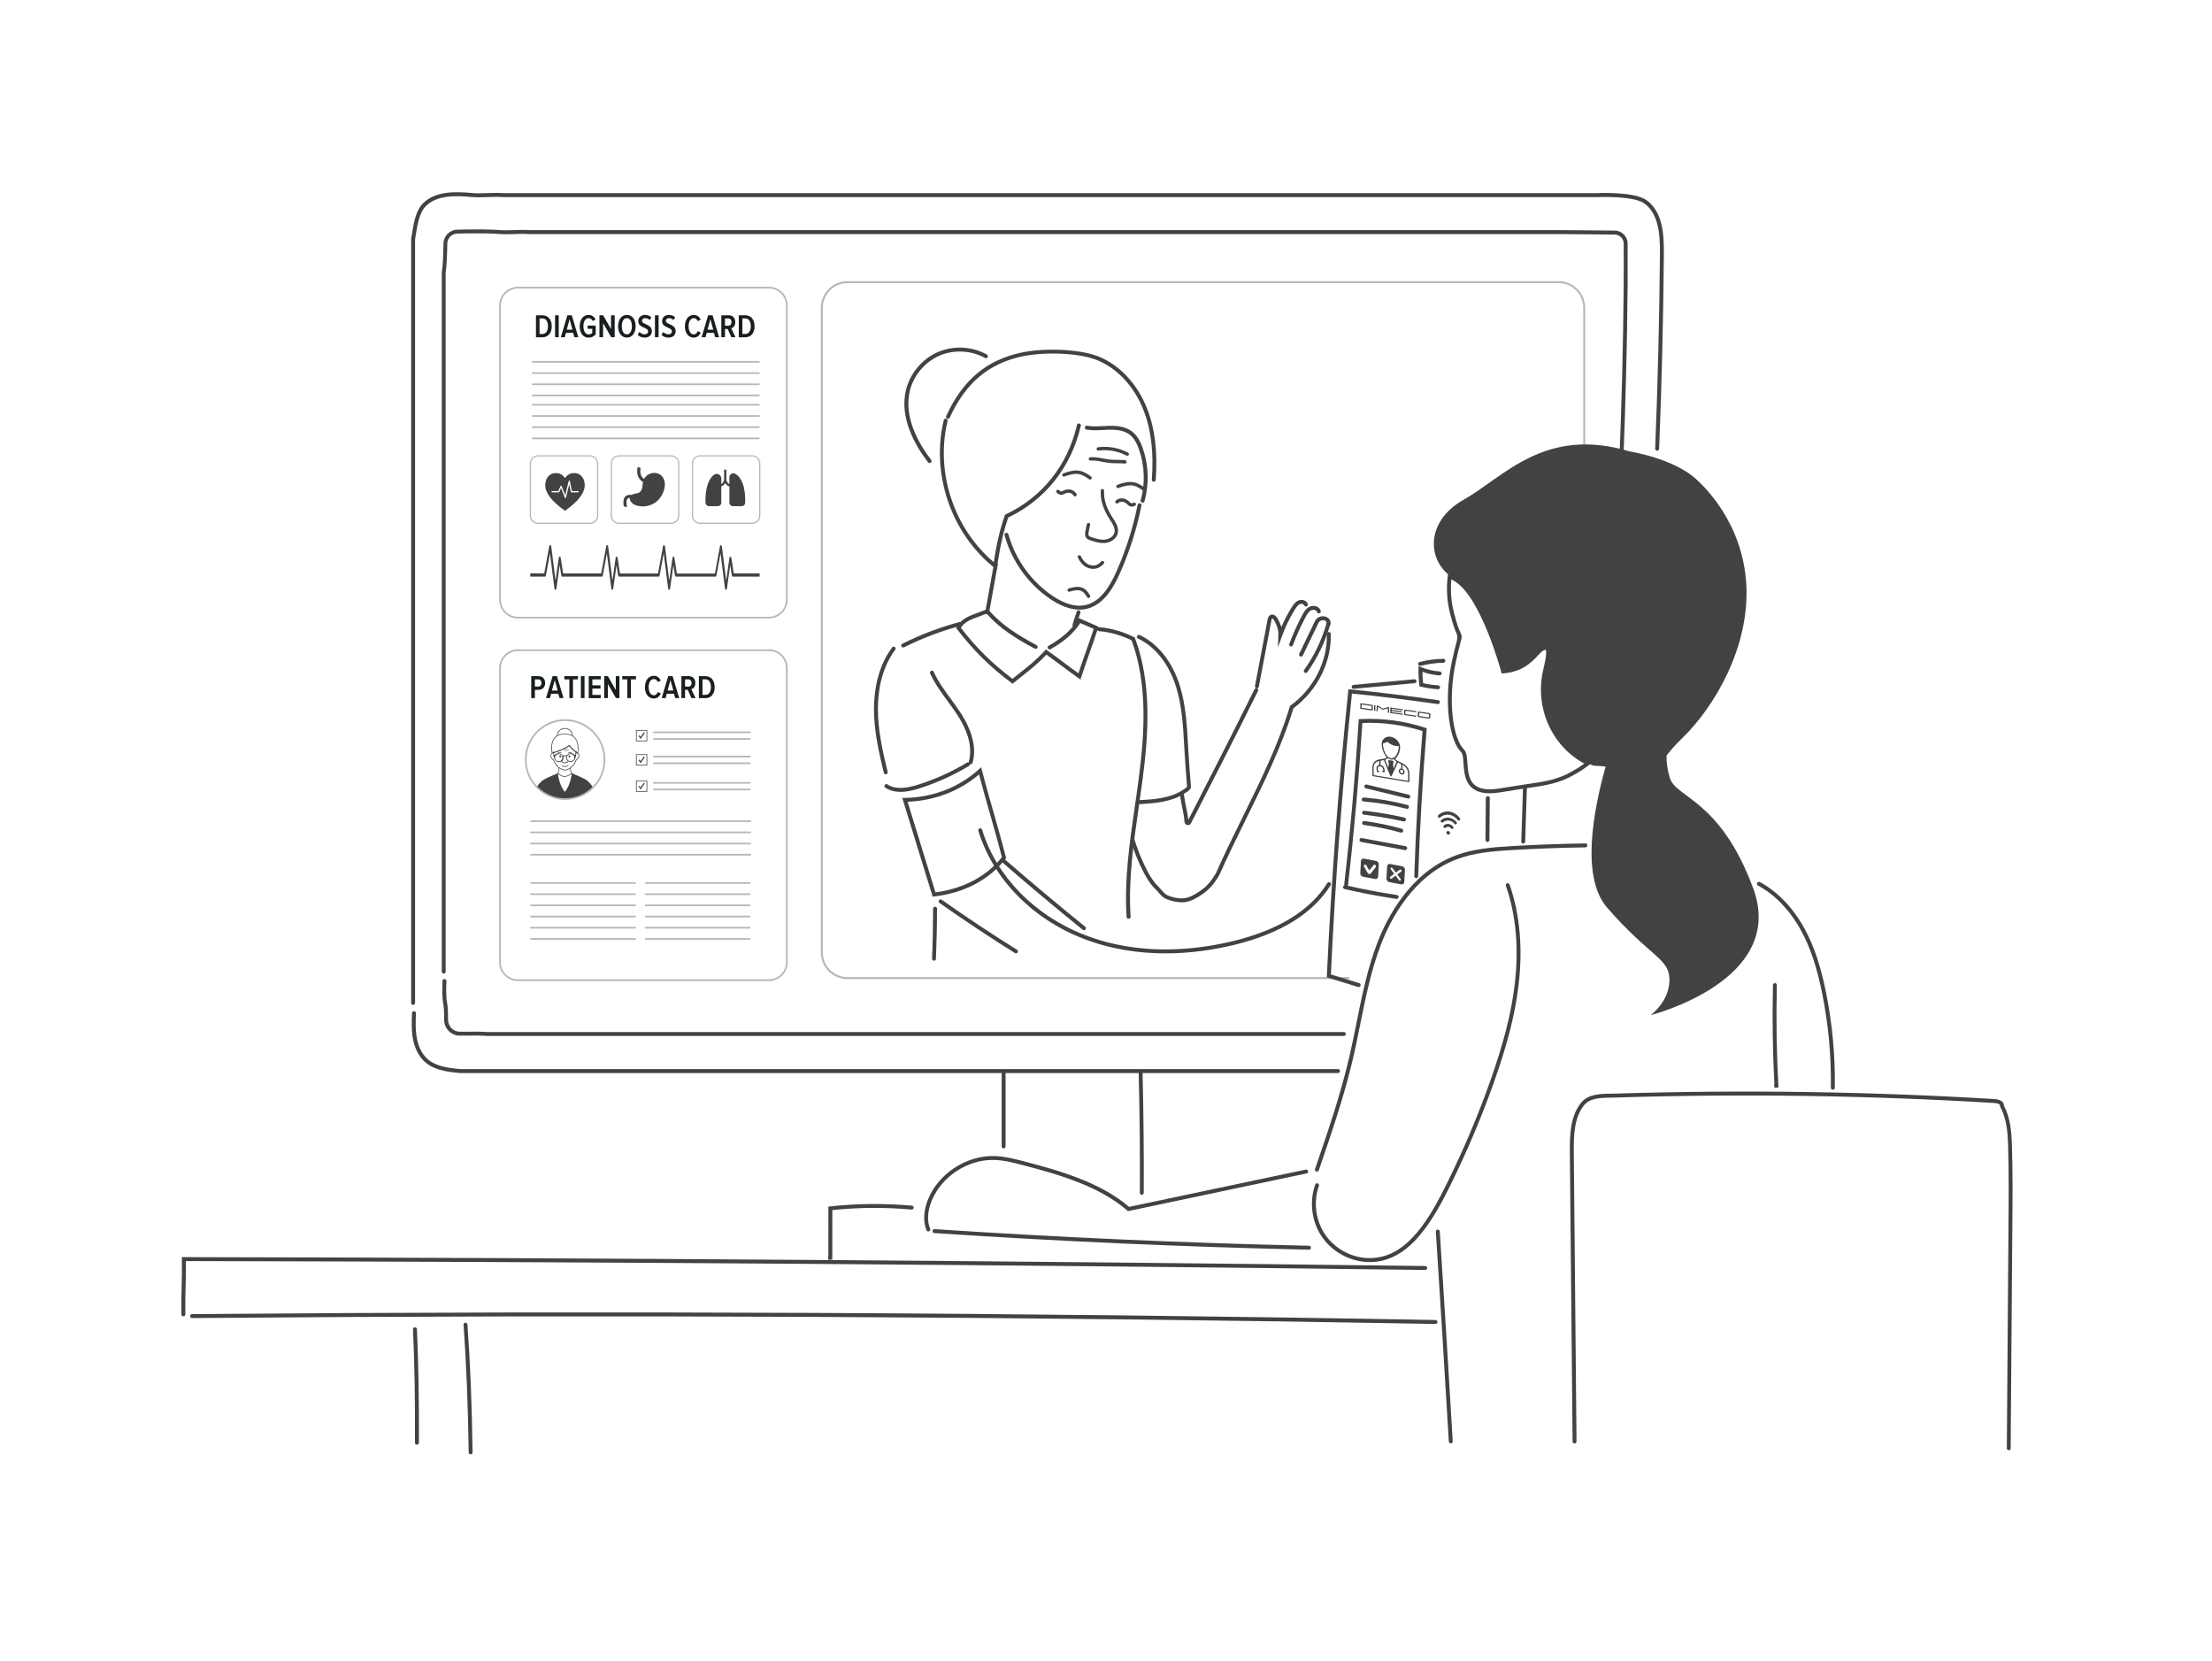 <svg width="610" height="458" fill="none" xmlns="http://www.w3.org/2000/svg"><g filter="url(#a)"><rect x="13" y="13" width="580" height="428" rx="10" fill="#fff"/></g><g clip-path="url(#b)"><path d="M283.325 290.435h.051c-.23.102-.268.114-.051 0Z" fill="#2F3454"/><path d="M209.272 103.097h-62.351c-.128 0-.242-.102-.242-.23 0-.127.101-.229.242-.229h62.351c.127 0 .242.102.242.229 0 .128-.102.23-.242.23ZM209.272 106.184h-62.351c-.128 0-.242-.102-.242-.23 0-.127.101-.229.242-.229h62.351c.127 0 .242.102.242.229 0 .128-.102.23-.242.23ZM209.272 109.259h-62.351c-.128 0-.242-.102-.242-.23s.101-.23.242-.23h62.351c.127 0 .242.102.242.23s-.102.23-.242.23ZM209.272 100.01h-62.351c-.128 0-.242-.102-.242-.23s.101-.23.242-.23h62.351c.127 0 .242.102.242.23s-.102.23-.242.23ZM209.272 114.923h-62.351c-.128 0-.242-.102-.242-.23s.101-.23.242-.23h62.351c.127 0 .242.102.242.23s-.102.23-.242.23ZM209.272 118.01h-62.351c-.128 0-.242-.103-.242-.23 0-.128.101-.23.242-.23h62.351c.127 0 .242.102.242.23 0 .127-.102.23-.242.23ZM209.272 121.097h-62.351c-.128 0-.242-.102-.242-.23 0-.127.101-.229.242-.229h62.351c.127 0 .242.102.242.229 0 .128-.102.23-.242.23ZM209.272 111.835h-62.351c-.128 0-.242-.102-.242-.229 0-.128.101-.23.242-.23h62.351c.127 0 .242.102.242.23 0 .127-.102.229-.242.229Z" fill="#B7B7B7"/><path d="M178.485 204.388h-3.094v-3.1h3.094v3.1Zm-2.903-.191h2.712v-2.718h-2.712v2.718Z" fill="#424241"/><path d="m176.677 203.763-.548-.74c-.051-.076-.038-.179.038-.23.077-.051.179-.038.229.039l.268.357.815-1.212c.051-.077.153-.102.229-.051.076.051.102.153.051.23l-1.07 1.594-.012.013ZM178.485 211.073h-3.094v-3.1h3.094v3.1Zm-2.903-.192h2.712v-2.717h-2.712v2.717Z" fill="#424241"/><path d="m176.677 210.448-.548-.74c-.051-.077-.038-.179.038-.23.077-.051.179-.038.229.038l.268.357.815-1.211c.051-.077.153-.102.229-.051.076.051.102.153.051.229l-1.07 1.595-.012.013Z" fill="#424241"/><path d="M206.815 203.98h-26.522c-.128 0-.23-.102-.23-.23 0-.127.102-.229.23-.229h26.522c.127 0 .229.102.229.229 0 .128-.102.23-.229.23ZM206.815 202.143h-26.522c-.128 0-.23-.102-.23-.23 0-.127.102-.229.23-.229h26.522c.127 0 .229.102.229.229 0 .128-.102.23-.229.23ZM206.929 229.737h-60.531c-.127 0-.229-.102-.229-.23s.102-.23.229-.23h60.531c.127 0 .229.102.229.23s-.102.23-.229.23ZM206.929 232.824h-60.531c-.127 0-.229-.103-.229-.23 0-.128.102-.23.229-.23h60.531c.127 0 .229.102.229.23 0 .127-.102.23-.229.23ZM206.929 235.898h-60.531c-.127 0-.229-.102-.229-.229 0-.128.102-.23.229-.23h60.531c.127 0 .229.102.229.23 0 .127-.102.229-.229.229ZM206.929 226.649h-60.531c-.127 0-.229-.102-.229-.229 0-.128.102-.23.229-.23h60.531c.127 0 .229.102.229.23 0 .127-.102.229-.229.229ZM175.149 246.78h-28.751c-.127 0-.229-.102-.229-.23 0-.127.102-.229.229-.229h28.751c.127 0 .229.102.229.229 0 .128-.102.23-.229.23ZM175.149 249.854h-28.751c-.127 0-.229-.102-.229-.229 0-.128.102-.23.229-.23h28.751c.127 0 .229.102.229.23 0 .127-.102.229-.229.229ZM175.149 252.942h-28.751c-.127 0-.229-.102-.229-.23s.102-.23.229-.23h28.751c.127 0 .229.102.229.23s-.102.23-.229.23ZM175.149 243.693h-28.751c-.127 0-.229-.102-.229-.23s.102-.23.229-.23h28.751c.127 0 .229.102.229.23s-.102.23-.229.23ZM206.764 246.78h-28.751c-.127 0-.229-.102-.229-.23 0-.127.102-.229.229-.229h28.751c.127 0 .229.102.229.229 0 .128-.102.23-.229.23ZM206.764 249.854h-28.751c-.127 0-.229-.102-.229-.229 0-.128.102-.23.229-.23h28.751c.127 0 .229.102.229.23 0 .127-.102.229-.229.229ZM206.764 252.942h-28.751c-.127 0-.229-.102-.229-.23s.102-.23.229-.23h28.751c.127 0 .229.102.229.23s-.102.23-.229.23ZM175.149 256.029h-28.751c-.127 0-.229-.102-.229-.23s.102-.23.229-.23h28.751c.127 0 .229.102.229.23s-.102.23-.229.23ZM175.149 259.116h-28.751c-.127 0-.229-.102-.229-.23 0-.127.102-.229.229-.229h28.751c.127 0 .229.102.229.229 0 .128-.102.23-.229.23ZM206.764 256.029h-28.751c-.127 0-.229-.102-.229-.23s.102-.23.229-.23h28.751c.127 0 .229.102.229.23s-.102.23-.229.23ZM206.764 259.116h-28.751c-.127 0-.229-.102-.229-.23 0-.127.102-.229.229-.229h28.751c.127 0 .229.102.229.229 0 .128-.102.23-.229.23ZM206.764 243.693h-28.751c-.127 0-.229-.102-.229-.23s.102-.23.229-.23h28.751c.127 0 .229.102.229.23s-.102.23-.229.23ZM206.815 210.678h-26.522c-.128 0-.23-.103-.23-.23 0-.128.102-.23.23-.23h26.522c.127 0 .229.102.229.23 0 .127-.102.23-.229.23ZM206.815 208.84h-26.522c-.128 0-.23-.102-.23-.23 0-.127.102-.229.23-.229h26.522c.127 0 .229.102.229.229 0 .128-.102.23-.229.23Z" fill="#B7B7B7"/><path d="M178.485 218.319h-3.094v-3.1h3.094v3.1Zm-2.903-.192h2.712v-2.717h-2.712v2.717Z" fill="#424241"/><path d="m176.677 217.694-.548-.74c-.051-.077-.038-.179.038-.23.077-.051.179-.038.229.038l.268.358.815-1.212c.051-.077.153-.102.229-.051.076.051.102.153.051.229l-1.07 1.595-.012.013Z" fill="#424241"/><path d="M206.815 217.91h-26.522c-.128 0-.23-.102-.23-.229 0-.128.102-.23.23-.23h26.522c.127 0 .229.102.229.23 0 .127-.102.229-.229.229ZM206.815 216.086h-26.522c-.128 0-.23-.102-.23-.229 0-.128.102-.23.23-.23h26.522c.127 0 .229.102.229.23 0 .127-.102.229-.229.229ZM207.426 144.455h-14.375c-1.248 0-2.254-1.02-2.254-2.258v-14.402c0-1.251 1.019-2.258 2.254-2.258h14.375c1.248 0 2.253 1.02 2.253 2.258v14.402c0 1.251-1.018 2.258-2.253 2.258Zm-14.375-18.599c-1.07 0-1.923.867-1.923 1.926v14.403c0 1.071.866 1.926 1.923 1.926h14.375c1.069 0 1.922-.868 1.922-1.926v-14.403c0-1.072-.865-1.926-1.922-1.926h-14.375Z" fill="#B7B7B7"/><path d="M202.791 130.665c-.726-.447-1.655.102-1.655.957v1.862c-.204-.102-.599-.383-.828-1.11v-2.87h-.624v2.87c-.216.689-.573.97-.776 1.085v-1.518c0-1.059-1.235-1.659-2.063-.996-2.241 1.812-2.356 5.894-2.279 7.718.025.511.445.906.955.906h2.432c.522 0 .955-.421.955-.957v-4.503c.191-.051.713-.255 1.095-.931.433.74 1.006.918 1.146.944v4.49c0 .523.433.957.955.957h2.431c.51 0 .93-.395.955-.906.077-1.926-.051-6.365-2.673-7.998h-.026Z" fill="#424241"/><path d="M185.067 144.455h-14.375c-1.248 0-2.253-1.02-2.253-2.258v-14.402c0-1.251 1.018-2.258 2.253-2.258h14.375c1.248 0 2.254 1.02 2.254 2.258v14.402c0 1.251-1.019 2.258-2.254 2.258Zm-14.375-18.599c-1.069 0-1.922.867-1.922 1.926v14.403c0 1.071.865 1.926 1.922 1.926h14.375c1.07 0 1.923-.868 1.923-1.926v-14.403c0-1.072-.866-1.926-1.923-1.926h-14.375Z" fill="#B7B7B7"/><path d="M182.928 131.826c-.776-1.404-2.406-1.722-3.73-1.187-.662.268-1.235.74-1.592 1.391-.382-.243-.662-.587-.84-1.033-.319-.842-.153-1.748-.089-1.901l-.764-.408c-.191.344-.357 1.479 0 2.513.254.74.738 1.326 1.4 1.684-.178.969-.063 2.092-.827 2.768-.612.536-1.643.344-2.292.816-.752-.115-1.337.026-1.732.421-.777.766-.535 2.195-.446 2.73 0 .051.013.09.026.115v-.115l.84.217c.026-.102 0-.178-.013-.357-.063-.37-.254-1.518.204-1.977.14-.141.344-.204.611-.204-.114.829.701 1.645 1.452 1.939 1.935.752 4.253.395 5.882-.893 1.694-1.34 3.056-4.44 1.91-6.494v-.025Z" fill="#424241"/><path d="M162.722 144.455h-14.375c-1.248 0-2.254-1.02-2.254-2.258v-14.402c0-1.251 1.018-2.258 2.254-2.258h14.375c1.247 0 2.253 1.02 2.253 2.258v14.402c0 1.251-1.018 2.258-2.253 2.258Zm-14.375-18.599c-1.07 0-1.923.867-1.923 1.926v14.403c0 1.071.866 1.926 1.923 1.926h14.375c1.069 0 1.922-.868 1.922-1.926v-14.403c0-1.072-.866-1.926-1.922-1.926h-14.375Z" fill="#B7B7B7"/><path d="M158.8 130.474c-.178-.013-.344-.026-.497-.026-1.235 0-1.82.536-2.495 1.34-.675-.804-1.261-1.34-2.496-1.34-.153 0-.318 0-.496.026-1.07.102-2.292 1.084-2.445 2.959v.625c.14 1.799 1.49 4.006 5.437 6.774 3.947-2.768 5.297-4.988 5.437-6.774v-.625c-.153-1.875-1.388-2.857-2.445-2.959Zm.598 5.294h-1.833c-.089 0-.153-.064-.166-.14l-.42-2.105-.904 3.686c-.013.077-.076.128-.153.128-.076 0-.14-.038-.165-.115l-1.031-2.666-.484 1.097s-.089.102-.166.102h-1.833c-.102 0-.179-.076-.179-.178s.077-.179.179-.179h1.719l.611-1.378c.025-.064.102-.102.165-.102.077 0 .128.051.153.115l.981 2.539.954-3.917c.026-.076.102-.127.179-.127.076 0 .152.063.165.14l.535 2.743h1.693c.102 0 .179.076.179.178s-.077.179-.179.179ZM202.358 158.156l-.675-4.312c-.025-.204-.14-.344-.267-.344s-.242.14-.267.344l-.892 6.264-1.184-9.427c-.025-.192-.14-.345-.255-.358-.127-.025-.241.115-.28.319l-1.387 7.502h-10.492l-.675-4.312c-.025-.204-.14-.345-.267-.345-.128 0-.242.141-.268.345l-.891 6.263-1.184-9.427c-.026-.191-.14-.345-.255-.357-.127-.026-.242.115-.28.319l-1.375 7.501h-10.492l-.662-4.312c-.025-.204-.14-.345-.267-.345-.115 0-.229.141-.268.345l-.878 6.264-1.184-9.428c-.038-.191-.128-.344-.255-.357-.127-.026-.242.115-.28.319l-1.388 7.501h-10.491l-.675-4.312c-.026-.204-.14-.344-.268-.344-.127 0-.229.14-.267.344l-.891 6.264-1.184-9.428c-.026-.191-.141-.344-.268-.357-.127-.025-.242.115-.28.319l-1.388 7.501h-3.845v.893h4.049c.127 0 .229-.127.267-.319l1.121-6.11 1.222 9.708c.026.204.14.357.267.357.128 0 .242-.14.281-.344l.904-6.468.445 2.845c.026.204.14.331.268.331h10.911c.128 0 .23-.127.268-.319l1.12-6.11 1.223 9.708c.025.204.14.357.267.357s.242-.14.267-.344l.917-6.468.433 2.845c.025.204.14.331.267.331h10.912c.128 0 .229-.127.268-.319l1.12-6.11 1.222 9.708c.026.204.14.357.268.357.127 0 .242-.14.267-.344l.917-6.468.433 2.845c.038.204.153.331.267.331h10.912c.127 0 .229-.127.267-.319l1.121-6.11 1.222 9.708c.026.204.14.357.268.357.127 0 .242-.14.267-.344l.917-6.468.445 2.845c.026.204.14.331.268.331h7.385v-.893h-7.169l.051.051Z" fill="#424241"/><path d="M212.06 270.495h-69.252c-2.84 0-5.157-2.321-5.157-5.166v-81.122c0-2.845 2.317-5.167 5.157-5.167h69.252c2.84 0 5.157 2.322 5.157 5.167v81.122c0 2.845-2.317 5.166-5.157 5.166Zm-69.252-90.983c-2.585 0-4.686 2.105-4.686 4.695v81.122c0 2.59 2.101 4.694 4.686 4.694h69.252c2.585 0 4.686-2.104 4.686-4.694v-81.122c0-2.59-2.101-4.695-4.686-4.695h-69.252ZM212.06 170.531h-69.252c-2.84 0-5.157-2.322-5.157-5.167V84.242c0-2.845 2.317-5.167 5.157-5.167h69.252c2.84 0 5.157 2.322 5.157 5.167v81.122c0 2.845-2.317 5.167-5.157 5.167Zm-69.252-90.983c-2.585 0-4.686 2.105-4.686 4.695v81.122c0 2.59 2.101 4.695 4.686 4.695h69.252c2.585 0 4.686-2.105 4.686-4.695V84.242c0-2.59-2.101-4.695-4.686-4.695h-69.252Z" fill="#B7B7B7"/><path d="M146.5 192.486v-6.047h2.05c1.184 0 1.783.867 1.783 1.875s-.599 1.888-1.783 1.888h-1.044v2.284H146.5Zm2.814-4.172c0-.599-.344-.995-.878-.995h-.93v1.99h.93c.534 0 .878-.395.878-.995ZM154.305 192.486l-.331-1.199h-1.986l-.331 1.199h-1.082l1.808-6.047h1.209l1.808 6.047h-1.095Zm-1.311-4.975-.79 2.895h1.579l-.789-2.895ZM157.017 192.486v-5.167h-1.387v-.88h3.768v.88h-1.387v5.167h-.994ZM160.188 192.486v-6.047h1.006v6.047h-1.006ZM162.352 192.486v-6.047h3.311v.88h-2.305v1.646h2.241v.893h-2.241v1.748h2.305v.893h-3.311v-.013ZM169.865 192.486l-2.241-3.904v3.904h-1.006v-6.047h1.018l2.178 3.802v-3.802h1.006v6.047h-.955ZM172.997 192.486v-5.167h-1.388v-.88h3.769v.88h-1.388v5.167h-.993ZM177.861 189.462c0-1.824.955-3.125 2.457-3.125 1.044 0 1.592.663 1.91 1.339l-.828.37c-.203-.484-.585-.816-1.082-.816-.891 0-1.439.944-1.439 2.245 0 1.301.548 2.233 1.439 2.233.522 0 .891-.383 1.082-.893l.828.37c-.306.701-.853 1.416-1.923 1.416-1.515 0-2.457-1.314-2.457-3.126l.013-.013ZM186.2 192.486l-.331-1.199h-1.986l-.331 1.199h-1.082l1.808-6.047h1.209l1.809 6.047H186.2Zm-1.311-4.975-.789 2.895h1.578l-.789-2.895ZM190.67 192.486l-1.019-2.284h-.738v2.284h-1.006v-6.047h2.088c1.044 0 1.757.753 1.757 1.862 0 1.11-.586 1.582-1.108 1.723l1.172 2.462h-1.146Zm.051-4.172c0-.599-.344-.995-.879-.995h-.929v1.99h.929c.535 0 .879-.395.879-.995ZM192.732 192.486v-6.047h1.808c1.617 0 2.547 1.276 2.547 3.036 0 1.761-.917 3.024-2.547 3.024h-1.808v-.013Zm3.311-3.024c0-1.275-.509-2.156-1.515-2.156h-.802v4.287h.802c.98 0 1.515-.893 1.515-2.131ZM147.799 92.98v-6.047h1.808c1.617 0 2.547 1.276 2.547 3.036 0 1.76-.917 3.023-2.547 3.023h-1.808v-.013Zm3.31-3.023c0-1.276-.509-2.156-1.515-2.156h-.802v4.286h.802c.981 0 1.515-.893 1.515-2.13ZM153.07 92.98v-6.047h1.006v6.047h-1.006ZM158.393 92.98l-.332-1.199h-1.986l-.331 1.199h-1.082l1.808-6.047h1.209l1.809 6.047h-1.095Zm-1.312-4.975-.789 2.896h1.578l-.789-2.896ZM159.87 89.957c0-1.875.98-3.126 2.457-3.126.98 0 1.579.587 1.923 1.288l-.815.383c-.217-.447-.586-.778-1.108-.778-.866 0-1.439.868-1.439 2.245 0 1.378.586 2.245 1.439 2.245.446 0 .802-.204 1.006-.434v-1.123h-1.273v-.88h2.215v2.398c-.484.574-1.12.931-1.961.931-1.49 0-2.457-1.276-2.457-3.138l.013-.013ZM168.553 92.98l-2.241-3.904v3.904h-1.006v-6.047h1.019l2.177 3.802v-3.802h1.006v6.047h-.955ZM170.45 89.957c0-1.773.892-3.126 2.42-3.126 1.527 0 2.419 1.352 2.419 3.126 0 1.773-.892 3.126-2.419 3.126-1.528 0-2.42-1.352-2.42-3.126Zm3.807 0c0-1.276-.496-2.245-1.4-2.245-.904 0-1.388.97-1.388 2.245s.484 2.232 1.388 2.232c.904 0 1.4-.982 1.4-2.232ZM175.836 92.317l.509-.778c.332.37.841.651 1.439.651.599 0 .942-.37.942-.804 0-1.237-2.712-.868-2.712-2.87 0-.944.739-1.684 1.872-1.684.7 0 1.299.23 1.744.651l-.483.765c-.357-.357-.802-.523-1.274-.523-.471 0-.827.293-.827.74 0 1.084 2.712.817 2.712 2.845 0 .995-.675 1.773-1.961 1.773-.866 0-1.502-.293-1.948-.765h-.013ZM180.611 92.98v-6.047h1.006v6.047h-1.006ZM182.406 92.317l.509-.778c.332.37.841.651 1.439.651.599 0 .942-.37.942-.804 0-1.237-2.712-.868-2.712-2.87 0-.944.739-1.684 1.872-1.684.7 0 1.299.23 1.745.651l-.484.765c-.357-.357-.802-.523-1.274-.523-.471 0-.827.293-.827.74 0 1.084 2.712.817 2.712 2.845 0 .995-.675 1.773-1.961 1.773-.866 0-1.502-.293-1.948-.765h-.013ZM188.874 89.957c0-1.824.955-3.126 2.458-3.126 1.044 0 1.591.663 1.91 1.339l-.828.37c-.204-.485-.586-.817-1.082-.817-.892 0-1.439.944-1.439 2.245 0 1.301.547 2.232 1.439 2.232.522 0 .891-.383 1.082-.893l.828.37c-.306.702-.853 1.416-1.923 1.416-1.515 0-2.457-1.314-2.457-3.126l.012-.013ZM197.214 92.98l-.331-1.199h-1.986l-.331 1.199h-1.082l1.808-6.047h1.209l1.808 6.047h-1.095Zm-1.311-4.975-.79 2.896h1.579l-.789-2.896ZM201.683 92.98l-1.018-2.284h-.739v2.284h-1.006v-6.047h2.088c1.045 0 1.758.753 1.758 1.863 0 1.11-.586 1.582-1.108 1.722l1.171 2.462H201.683Zm.051-4.171c0-.6-.344-.995-.878-.995h-.93v1.99h.93c.534 0 .878-.395.878-.995ZM203.733 92.98v-6.047h1.808c1.617 0 2.547 1.276 2.547 3.036 0 1.76-.917 3.023-2.547 3.023h-1.808v-.013Zm3.311-3.023c0-1.276-.51-2.156-1.515-2.156h-.803v4.286h.803c.993 0 1.515-.893 1.515-2.13Z" fill="#191F21"/><path d="M157.87 202.972s-.089-.038-.089-.089c0-1.072-.904-1.939-2.024-1.939-1.121 0-2.025.867-2.025 1.939 0 .051-.038.089-.089.089s-.089-.038-.089-.089c0-1.174.993-2.131 2.216-2.131 1.222 0 2.215.957 2.215 2.131 0 .051-.038.089-.089.089h-.026Z" fill="#424241"/><path d="M159.322 207.807h-.025s-.077-.064-.077-.115c0-.025.548-2.551-.675-4.069-.598-.753-1.553-1.136-2.801-1.136-1.248 0-2.203.383-2.788 1.136-1.172 1.492-.586 3.98-.586 4.005 0 .051-.013.102-.064.115-.051 0-.102-.013-.114-.064-.026-.102-.611-2.602.611-4.171.624-.804 1.617-1.199 2.928-1.199 1.312 0 2.305.408 2.954 1.212 1.274 1.581.726 4.12.701 4.222 0 .038-.051.077-.089.077l.025-.013ZM153.669 213.522s-.051 0-.077-.038c-.038-.038-.025-.102 0-.128.255-.217.433-.523.446-.829.013-.23.025-.523.025-.855 0-.051.039-.089.09-.089s.089.038.089.089c0 .345-.013.638-.038.868-.026.344-.217.701-.523.957-.012.012-.038.025-.063.025h.051ZM157.858 213.484s-.051 0-.064-.026c-.229-.204-.484-.561-.522-.905-.025-.217-.038-.485-.038-.791 0-.051.038-.09.089-.09s.089.039.089.09c0 .306.026.561.038.778.026.242.204.561.459.791.038.038.038.089 0 .127-.013.026-.038.026-.064.026h.013Z" fill="#424241"/><path d="M152.472 207.68s-.077-.026-.089-.064c-.013-.051.012-.102.063-.115.026 0 2.916-.842 4.533-2.041l.089-.064.051.102c.484.919 2.178 2.003 2.19 2.016.038.025.051.089.026.127-.026.039-.089.051-.128.026-.063-.039-1.642-1.046-2.202-1.99-1.656 1.186-4.469 1.99-4.508 2.003h-.025Z" fill="#424241"/><path d="M154.776 207.373c-.101-.012-.203 0-.318 0-.191.013-.407.051-.56.166-.102.077-.178.179-.217.294-.038.114.141.165.179.051 0-.039.025-.077.051-.115 0-.013.063-.064.076-.077.076-.051.14-.076.229-.102.153-.038.293-.051.459-.038h.101c.051 0 .09-.051.09-.089 0-.051-.039-.09-.09-.09ZM156.775 207.565h.281c.165 0 .343.038.483.127.077.051.128.115.153.205.038.114.217.063.178-.051-.127-.409-.611-.485-.98-.46h-.115c-.05 0-.089.039-.089.09s.039.102.089.089ZM157.272 206.595h-.102c-.063 0-.153.013-.267.025-.217.013-.522.026-.815.026-.293 0-.598 0-.815-.026-.115 0-.204-.012-.267-.025h-.102.102c.063 0 .152-.013.267-.026.217-.012.522-.025.815-.025.293 0 .598 0 .815.025.114 0 .204.013.267.026h.102ZM156.954 206.914s-.115.025-.268.038c-.165.013-.382.026-.598.026-.217 0-.433 0-.599-.026-.165-.013-.267-.038-.267-.038s.115-.026.267-.038c.166-.013.382-.026.599-.026.216 0 .433 0 .598.026.166.012.268.038.268.038ZM154.751 208.573c0 .153-.115.267-.255.267s-.254-.114-.254-.267c0-.154.114-.268.254-.268s.255.114.255.268ZM157.272 208.573c0 .153-.115.267-.255.267s-.254-.114-.254-.267c0-.154.114-.268.254-.268s.255.114.255.268Z" fill="#424241"/><path d="m158.94 207.144-.153-.064s-.127.906-.165 1.161c-.026-.013-.051-.026-.077-.038-.089-.064-.153-.153-.242-.217-.343-.255-.738-.332-1.158-.268-.357.051-.65.255-.841.561-.025.051-.051.051-.102.039-.331-.077-.649-.077-.954.076-.026 0-.039 0-.051-.013-.064-.089-.128-.191-.204-.28-.166-.192-.382-.307-.637-.358-.28-.063-.56-.025-.827.051-.204.064-.382.179-.535.332-.051.051-.102.102-.153.14-.025-.216-.165-1.186-.165-1.186l-.153.064.102 1.237v.102c-.013.077 0 .141.089.192.038.025.051.064.063.115.013.114.026.229.064.331.115.357.344.638.662.829.459.281 1.006.217 1.388-.089.382-.306.522-.702.433-1.186 0-.051 0-.064.038-.09.255-.114.497-.127.764-.051.026 0 .051.013.064.026v.076c-.089.307-.051.587.102.855.191.319.471.523.84.6.293.064.56 0 .828-.141.229-.127.407-.306.547-.523.127-.204.204-.421.217-.663 0-.026.025-.064.038-.089.012-.026.051-.039.063-.051.013-.013.039-.039.039-.051v-.179l.101-1.237-.025-.013Zm-3.883 2.118c-.153.395-.535.65-1.032.65-.344-.013-.662-.191-.866-.548-.229-.421-.101-.957.293-1.238.369-.268.828-.28 1.21-.038.395.242.56.753.382 1.174h.013Zm3.272 0c-.127.318-.382.523-.713.612-.446.115-.904-.077-1.146-.472-.255-.421-.153-.995.242-1.276.204-.153.407-.217.7-.217.306 0 .611.153.815.472.178.281.216.574.089.893l.013-.012ZM161.868 215.18c-.611-.523-4.189-1.977-4.189-1.977s-.331 3.394-1.922 5.128c-1.604-1.798-1.936-5.128-1.936-5.128s-3.565 1.454-4.189 1.977c-.382.332-1.069.944-1.617 1.825.968.995 2.114 1.811 3.4 2.385 1.35.6 2.839.944 4.418.944 3.018 0 5.743-1.224 7.703-3.214-.547-.932-1.273-1.595-1.68-1.94h.012Zm-10.924 2.373c.115-.038.229.294.344.829-.115-.535-.229-.867-.344-.829Z" fill="#424241"/><path d="M155.706 214.199c-1.057 0-1.872-.855-1.91-.893-.038-.039-.038-.103 0-.128.038-.038.102-.038.127 0 0 0 .79.829 1.77.829.904 0 1.948-.829 1.961-.842.038-.038.102-.025.127.013.039.038.026.102-.012.128-.051.038-1.108.88-2.076.88l.013.013ZM155.859 211.455c-.599 0-.802-.165-.917-.255-.038-.038-.051-.102-.025-.14.025-.038.076-.051.127-.026h.013c.089.09.267.23.802.23.471 0 .751-.242.764-.242.038-.039.102-.026.127 0 .038.038.025.102 0 .127-.013 0-.331.294-.879.294l-.012.012Z" fill="#424241"/><path d="M155.757 212.425c-.942 0-2.61-1.008-3.183-2.832-.255-.102-.484-.37-.624-.702-.14-.344-.153-.688-.013-.944.166-.319.369-.421.522-.446h.026c.292-.102 2.966-.893 4.507-2.041l.089-.064.051.102c.471.893 1.872 1.952 1.961 2.016 0 0 .051.012.076.025.038.013.064.026.077.038.216-.012.343.064.483.485.179.549-.241 1.263-.738 1.493-.56 1.85-2.254 2.87-3.221 2.87h-.013Zm-3.171-4.771-.076.026c-.165 0-.306.127-.42.344-.102.217-.102.497.025.791.128.306.344.536.561.612h.051v.064c.534 1.697 2.126 2.743 3.043 2.743.916 0 2.533-.995 3.055-2.781v-.039h.051c.421-.178.815-.829.675-1.288-.127-.37-.191-.37-.305-.357h-.09v-.026h-.025v.039l-.153-.102s-1.426-1.047-1.961-1.991c-1.502 1.072-3.934 1.837-4.418 1.978l-.013-.013Z" fill="#424241"/><path d="M155.706 210.499c-.127 0-.242-.077-.344-.243-.076.026-.204.051-.331 0-.115-.051-.178-.153-.216-.306v-.064c.178-.293.433-.752.343-1.224 0-.051.026-.102.077-.115.051 0 .102.025.114.076.102.523-.178 1.034-.331 1.327.026.077.051.115.102.14.089.039.204 0 .242-.025l.089-.051.038.089c.077.141.153.217.217.217.115 0 .229-.178.267-.268l.051-.115.089.077s.166.115.255.089c.051-.013.102-.076.14-.166.013-.051.076-.076.115-.051.051.013.076.077.051.115-.051.166-.153.255-.268.294-.127.038-.254-.026-.344-.077-.076.115-.203.268-.382.281h.026Z" fill="#424241"/><path d="M155.846 220.564c-6.124 0-11.103-4.988-11.103-11.124s4.979-11.124 11.103-11.124 11.103 4.988 11.103 11.124-4.979 11.124-11.103 11.124Zm0-21.763c-5.857 0-10.632 4.771-10.632 10.652 0 5.881 4.762 10.652 10.632 10.652s10.632-4.771 10.632-10.652c0-5.881-4.762-10.652-10.632-10.652ZM233.68 78.067h196.159c3.73 0 6.773 3.049 6.773 6.8v47.558c.166-.102.344-.178.535-.216V84.88c0-4.057-3.285-7.348-7.321-7.348H233.68c-4.036 0-7.321 3.291-7.321 7.348V262.611c0 4.057 3.285 7.348 7.321 7.348h138.378c.026-.191.089-.37.166-.548H233.68c-3.73 0-6.773-3.049-6.773-6.8V84.88c0-3.751 3.043-6.8 6.773-6.8v-.013Z" fill="#B7B7B7"/><path d="M410.829 218.727c-2.012 0-3.565-.446-4.724-1.352-2.164-1.697-2.368-4.593-2.521-6.927-.089-1.34-.178-2.59-.637-3.036-3.119-3.036-4.991-13.446-2.572-24.966.624-2.883 1.057-4.529 1.325-5.511.246-.918.263-1.612.051-2.079-.344-.766-.981-2.182-1.885-5.779-.866-3.368-1.057-6.876-.598-10.397l.127-.919.738.562c.421.318.879.612 1.325.867 7.295 4.095 12.567 22.185 13.445 25.348 4.597-.51 6.723-2.781 8.302-4.452 1.095-1.161 2.012-2.169 3.361-1.913.255.051.471.191.612.421.318.497.56 1.658-.523 6.174-2.38 9.887 2.038 20.092 10.747 24.812.267.141.522.281.764.396l.305.153v.612l-.216.179c-1.452 1.072-2.699 1.901-3.833 2.513-4.443 2.603-7.983 3.113-13.84 3.955-.738.115-1.541.242-2.381.37-1.286.204-2.687.408-4.24.676-1.146.204-2.19.293-3.132.293Zm-10.581-59.001c-.306 3.074-.076 6.136.675 9.083.878 3.508 1.49 4.873 1.821 5.6.458 1.034.445 1.174 0 2.807-.268.969-.701 2.602-1.312 5.46-2.279 10.805-.675 21.113 2.267 23.958.751.727.853 2.117.955 3.737.152 2.22.331 4.746 2.113 6.149 1.426 1.123 3.782 1.404 7.003.842 1.566-.268 2.967-.485 4.266-.676.84-.127 1.629-.255 2.381-.37 5.933-.855 9.192-1.314 13.471-3.827.916-.497 1.909-1.135 3.03-1.939h-.026c-9.129-4.975-13.776-15.666-11.281-26.037 1.095-4.567.713-5.256.675-5.32-.611-.089-1.209.51-2.279 1.646-1.642 1.747-4.125 4.388-9.447 4.835l-.446.038-.115-.434c-.051-.204-5.615-20.947-13.051-25.131-.229-.128-.458-.268-.687-.421h-.013Z" fill="#424241"/><path d="M420.06 232.594h-.013c-.293 0-.534-.255-.522-.562l.471-14.747c0-.293.255-.523.535-.523h.013c.293 0 .535.255.522.562l-.471 14.747c0 .293-.255.523-.535.523ZM483.43 244.815c-9.065-24.391-21.187-24.736-22.931-30.285-.713-2.271-.955-4.338-.917-6.187.955-1.302 2.394-2.947 4.507-5.001 8.493-8.254 18.475-24.774 17.482-42.252-1.006-17.489-12.389-27.593-13.484-28.652-6.162-5.996-18.602-7.948-18.602-7.948-23.53-7.118-34.836 7.106-45.825 13.281-11 6.174-10.16 17.553-2.444 21.891 7.728 4.337 13.305 25.463 13.305 25.463 8.366-.689 9.295-6.902 11.969-6.417.777.14.446 2.641-.318 5.855-2.47 10.346 2.279 21.241 11.816 25.936.827.408 1.489.65 1.884.65.547 0 1.604.077 2.916.204-3.655 13.051-6.698 30.745.407 38.909 11.982 13.765 17.189 13.918 17.189 19.927 0 6.008-5.207 9.721-5.207 9.721s37.777-9.479 28.266-35.082l-.013-.013ZM370.607 285.638H134.252c-1.286-.115-3.82-.14-7.36-.089-1.159.051-2.279-.421-3.119-1.251-.841-.829-1.299-1.951-1.286-3.138 0-1.939-.051-3.355-.204-4.108-.42-2.181-.331-4.426-.255-6.582 0-.294.229-.536.561-.523.305 0 .534.268.522.561-.077 2.105-.166 4.274.229 6.34.153.83.229 2.284.216 4.325 0 .893.344 1.735.968 2.36.624.625 1.464.97 2.33.944 3.629-.051 6.124-.025 7.423.089h236.33c.293 0 .534.243.534.536 0 .294-.241.536-.534.536Z" fill="#424241"/><path d="M122.372 268.441c-.293 0-.535-.242-.535-.535V75.057c.242-1.352.395-4.044.459-7.884.038-2.118 1.719-3.814 3.845-3.853 3.845-.077 9.002-.115 11.778.128 1.196.102 2.584.051 3.921 0 1.375-.051 2.801-.089 4.062.013h285.261l14.146.128c1.948.013 3.539 1.62 3.539 3.572 0 3.279.013 8.496 0 11.571-.14 16.38-.56 32.964-1.235 49.293 0 .294-.267.536-.56.523-.293 0-.535-.268-.522-.561.675-16.316 1.095-32.901 1.235-49.268.026-3.087.013-8.279 0-11.558 0-1.365-1.108-2.475-2.47-2.488l-14.133-.128H145.838c-1.248-.102-2.635-.064-3.985-.013-1.375.051-2.801.089-4.062-.013-2.877-.255-8.543-.179-11.663-.115-1.54.025-2.763 1.263-2.776 2.794-.038 2.717-.165 6.302-.458 7.96v192.747c0 .293-.229.535-.535.535h.013ZM369.002 295.869H126.905c-3.489-.306-7.054-.778-9.562-2.908-2.19-1.85-3.082-4.529-3.451-6.443-.458-2.385-.369-4.835-.267-7.182 0-.293.254-.523.535-.523h.025c.293 0 .535.268.522.561-.089 2.297-.178 4.669.255 6.94.331 1.748 1.133 4.159 3.081 5.817 2.266 1.914 5.64 2.36 8.913 2.654h242.046c.293 0 .535.242.535.536 0 .293-.242.535-.535.535v.013Z" fill="#424241"/><path d="M113.918 277.09c-.293 0-.535-.242-.535-.535V65.872c.076-.497.14-.906.216-1.339.471-2.896 1.044-6.506 3.082-8.509 3.463-3.393 8.861-3.228 13.649-2.794 1.26.115 2.737.064 4.163.013 1.452-.051 2.954-.102 4.291.013h301.419c.407-.025 10.453-.497 13.84 1.926 4.304 3.075 4.851 8.879 4.8 14.709-.152 17.873-.585 36.001-1.311 53.861 0 .306-.267.523-.56.523-.293 0-.535-.268-.522-.562.713-17.847 1.158-35.949 1.311-53.822.051-5.537-.445-11.035-4.342-13.816-3.081-2.194-13.089-1.735-13.191-1.722H138.721c-1.312-.115-2.776-.064-4.202-.013-1.452.051-2.967.102-4.291-.013-4.546-.408-9.651-.587-12.783 2.488-1.783 1.748-2.331 5.167-2.776 7.909-.064.434-.14.855-.204 1.263V276.542c0 .293-.229.536-.535.536l-.012.012ZM276.767 316.65c-.292 0-.534-.242-.534-.536v-20.181c0-.294.242-.536.534-.536.293 0 .535.242.535.536v20.181c0 .294-.242.536-.535.536ZM314.876 329.458c-.306 0-.535-.242-.535-.548.051-10.997-.051-22.172-.331-33.22 0-.306.229-.548.522-.561h.013c.293 0 .535.23.535.523.267 11.06.382 22.248.331 33.245 0 .293-.242.536-.535.536v.025ZM228.422 347.408l-.077-.664c-.012-.127.013-.255.09-.37.012-2.041 0-4.082 0-6.11 0-2.36 0-4.708.012-7.08v-.485l.484-.051c7.474-.817 15.05-.881 22.55-.204.292.025.522.293.483.586-.025.294-.305.511-.585.485-7.258-.663-14.605-.612-21.849.141-.013 2.207-.013 4.388 0 6.582 0 2.36 0 4.708-.013 7.08l-1.082.064-.013.026Z" fill="#424241"/><path d="M50.547 362.946c-.293 0-.535-.243-.535-.536-.038-2.909.025-5.307.076-7.629.064-2.322.115-4.707.076-7.603v-.549h.547c113.587.192 228.767 1.021 342.328 2.45.306 0 .535.255.535.548 0 .294-.242.536-.535.536-113.383-1.429-228.371-2.245-341.768-2.449.025 2.666-.038 4.924-.089 7.093-.064 2.309-.115 4.694-.076 7.59 0 .306-.229.549-.535.549h-.025Z" fill="#424241"/><path d="M395.843 365.05c-113.766-2.053-229.136-2.602-342.889-1.62-.293 0-.535-.242-.535-.536 0-.306.242-.548.535-.548 113.766-.982 229.136-.447 342.914 1.62.293 0 .535.255.535.549 0 .293-.242.535-.535.535h-.025ZM129.782 401c-.292 0-.534-.242-.534-.536-.179-12.897-.637-24.404-1.414-35.184-.025-.293.204-.561.497-.574.267-.038.56.204.573.498.777 10.792 1.248 22.325 1.413 35.247 0 .307-.229.549-.535.549ZM114.974 398.347c-.305 0-.534-.243-.534-.549.051-11.749-.115-21.968-.548-31.255-.013-.293.217-.548.522-.561.344-.013.548.217.56.523.421 9.313.599 19.544.548 31.306 0 .293-.242.536-.535.536h-.013ZM363.158 323.042s-.115 0-.178-.026c-.28-.102-.433-.408-.331-.689 3.438-9.988 6.977-20.322 9.422-30.77.726-3.138 1.375-6.353 1.999-9.478 1.49-7.399 3.03-15.041 5.793-22.21 2.674-6.902 8.989-19.174 21.353-23.92 4.978-1.913 10.351-2.347 15.877-2.666 6.659-.383 13.433-.625 20.105-.727.242-.038.548.23.548.536 0 .293-.23.548-.535.548-6.659.102-13.408.345-20.054.727-5.437.319-10.721.753-15.547 2.603-11.968 4.592-18.118 16.559-20.728 23.294-2.738 7.08-4.266 14.684-5.743 22.032-.624 3.125-1.273 6.353-2.011 9.504-2.445 10.499-6.01 20.858-9.448 30.872-.076.229-.293.37-.509.37h-.013Z" fill="#424241"/><path d="M377.711 347.982c-.229 0-.458 0-.7-.013-4.966-.217-9.779-2.922-12.542-7.055-2.775-4.133-3.45-9.619-1.769-14.301.102-.28.42-.42.687-.331.28.102.433.408.331.689-1.566 4.363-.942 9.478 1.643 13.331 2.584 3.852 7.066 6.378 11.688 6.582 1.77.077 3.502-.165 5.144-.701 3.451-1.148 6.621-3.7 9.715-7.769 2.814-3.725 5.055-7.961 7.041-11.979 4.482-9.045 8.48-18.46 11.867-27.964 3.794-10.665 5.921-18.957 6.876-26.891 1.209-10.066.394-19.264-2.419-27.339-.102-.281.05-.587.331-.689.28-.102.585.051.687.332 2.865 8.241 3.693 17.605 2.47 27.823-.955 8.024-3.094 16.38-6.926 27.122-3.4 9.555-7.411 18.995-11.918 28.091-2.012 4.069-4.278 8.356-7.156 12.144-3.221 4.261-6.57 6.927-10.237 8.152-1.553.523-3.17.778-4.838.778l.025-.012ZM256.001 339.549c-.217 0-.421-.127-.497-.332-.993-2.423-.828-5.498.471-8.636 2.954-7.119 10.67-12.068 18.36-11.826 2.814.102 5.552.817 8.2 1.505 10.326 2.692 21.06 5.881 28.84 12.515l48.727-10.282c.319-.051.586.127.637.421.064.293-.127.587-.42.638l-49.25 10.397-.204-.179c-7.627-6.595-18.322-9.772-28.61-12.463-2.585-.677-5.271-1.378-7.958-1.468-7.27-.255-14.54 4.453-17.329 11.163-1.197 2.87-1.362 5.638-.471 7.807.115.281-.013.587-.293.702-.063.025-.14.038-.203.038Z" fill="#424241"/><path d="M360.968 344.575c-34.302-.765-69.049-2.296-103.299-4.579-.293-.013-.522-.281-.51-.575.026-.293.268-.523.573-.51 34.225 2.271 68.973 3.815 103.249 4.58.293 0 .535.255.535.548 0 .294-.242.536-.535.536h-.013ZM505.432 300.461c-.293 0-.535-.255-.535-.548.128-8.713-.674-17.452-2.393-25.986-1.426-7.068-3.209-12.477-5.641-17.005-3.069-5.728-7.232-10.142-12.07-12.757-.268-.141-.357-.472-.217-.74.14-.268.471-.37.739-.217 5.029 2.717 9.345 7.284 12.516 13.203 2.483 4.631 4.303 10.142 5.742 17.312 1.732 8.611 2.547 17.439 2.407 26.215 0 .294-.242.536-.535.536l-.013-.013ZM489.389 299.99l-.127-.715c-.026-.127 0-.268.063-.37-.483-9.045-.611-18.23-.394-27.3 0-.293.242-.536.534-.536.306 0 .535.255.535.549-.229 9.376-.076 18.88.446 28.219l-1.07.127.013.026ZM400.07 397.976c-.28 0-.522-.217-.535-.51-1.133-19.276-2.343-38.743-3.578-57.866-.025-.293.204-.561.509-.574.293-.038.561.204.573.51 1.236 19.123 2.445 38.59 3.578 57.866.013.294-.216.562-.509.574h-.038ZM553.956 399.877c-.293 0-.535-.242-.535-.548.077-9.173.153-19.876.229-30.592.077-10.703.153-21.419.229-30.591.064-7.361.128-14.964-.114-22.478-.115-3.445-.369-7.093-2.152-10.474l-.089-.166.025-.178c.013-.089 0-.153-.063-.217-.204-.255-.777-.459-1.388-.498-34.595-2.092-69.711-2.602-104.356-1.518-.459.013-.917.026-1.388.026-2.903.038-5.895.076-7.538 2.143-2.687 3.381-2.865 8.088-2.814 13.025l.751 79.642c0 .294-.242.549-.534.549-.357.013-.548-.242-.548-.536l-.751-79.642c-.051-5.141.153-10.053 3.056-13.714 1.961-2.475 5.36-2.513 8.365-2.551.458 0 .917 0 1.362-.026 34.684-1.084 69.826-.574 104.459 1.518.738.051 1.693.306 2.164.906.204.255.306.561.293.88 1.821 3.547 2.088 7.284 2.203 10.805.242 7.54.178 15.156.114 22.529-.076 9.173-.152 19.876-.229 30.592-.076 10.703-.153 21.419-.229 30.591 0 .294-.242.536-.535.536l.013-.013ZM296.045 136.635c.076.154.242.256.407.256.076 0 .14-.013.216-.051.23-.115.319-.396.204-.625-.013-.039-.445-.855-1.439-1.161-.764-.243-1.642-.102-2.622.421 0 0-.293.178-.739-.294-.178-.191-.471-.204-.662-.025-.191.178-.204.472-.026.65.777.842 1.605.664 1.898.46 1.935-1.021 2.673.229 2.75.382l.013-.013ZM312.572 138.625c-.535.281-.764.077-.828 0-.739-.791-1.515-1.199-2.33-1.224-1.006-.051-1.694.612-1.719.638-.191.178-.191.472 0 .663.191.191.471.191.662 0 0 0 .42-.421 1.057-.37.547.013 1.108.332 1.642.893.153.204.522.472 1.044.472.268 0 .573-.064.917-.255.229-.115.318-.396.191-.625-.114-.23-.395-.306-.624-.192h-.012ZM293.511 131.392c1.311-.446 2.801-.956 4.202-.638.955.217 1.808.817 2.623 1.391.076.051.178.089.267.089.14 0 .293-.063.382-.204.153-.217.102-.497-.115-.65-.853-.6-1.82-1.276-2.941-1.531-1.655-.383-3.349.191-4.698.663-.242.089-.37.345-.293.587.089.242.344.37.586.293h-.013ZM315.78 134.543c-.853-.599-1.821-1.276-2.941-1.531-1.655-.382-3.349.192-4.698.664-.242.089-.37.344-.293.587.089.242.344.369.585.293 1.248-.421 2.802-.957 4.202-.638.955.217 1.808.817 2.623 1.391.077.051.178.089.267.089.141 0 .293-.064.382-.204.141-.204.09-.498-.114-.651h-.013ZM306.753 142.619c-1.668-2.577-2.432-5.027-2.267-7.298.013-.255-.178-.472-.433-.497-.254-.026-.483.179-.496.434-.178 2.462.636 5.115 2.406 7.858l.14.217c.739 1.135 1.503 2.322 1.235 3.483-.267 1.186-1.578 1.888-2.737 1.977-1.273.102-2.559-.332-3.922-.791-.675-.23-.649-.663-.242-2.411.064-.268.128-.549.191-.855.051-.255-.102-.497-.356-.548-.255-.051-.497.102-.548.357-.063.293-.127.574-.191.842-.369 1.607-.687 2.985.955 3.533 1.197.409 2.445.817 3.731.817.14 0 .293 0 .446-.013 1.451-.115 3.195-1.008 3.577-2.704.357-1.544-.56-2.96-1.362-4.197l-.14-.217.013.013ZM298.859 162.239c-1.299-.74-2.827-.383-4.164.025-.242.077-.382.332-.306.574.077.243.331.383.573.307 1.146-.345 2.458-.664 3.425-.103.612.358 1.032 1.034 1.414 1.633.089.141.242.217.394.217.09 0 .166-.025.242-.076.217-.141.28-.421.153-.638-.407-.664-.917-1.48-1.731-1.952v.013ZM300.743 127.004c1.095-.09 2.177.114 3.323.331.662.128 1.337.243 2.025.319.687.064 1.375.077 2.037.077.675 0 1.362.013 2.037.089h.051c.229 0 .433-.179.458-.421.026-.255-.152-.485-.407-.51-.713-.077-1.426-.089-2.126-.089-.65 0-1.312-.013-1.961-.077-.65-.064-1.299-.179-1.948-.306-1.159-.217-2.343-.434-3.565-.345-.255.026-.446.243-.433.498.025.255.242.446.496.434h.013ZM302.907 124.235c2.636-.344 5.386.141 7.742 1.391.064.038.14.051.216.051.166 0 .331-.089.408-.242.114-.23.038-.511-.191-.626-2.521-1.339-5.462-1.862-8.289-1.479-.255.038-.433.268-.395.523.038.255.268.433.522.395l-.013-.013ZM303.722 154.789c-.305.293-.611.599-.967.803-.764.447-1.834.434-2.725-.025-.815-.421-1.503-1.212-1.948-2.207-.102-.23-.382-.332-.611-.23-.23.102-.344.383-.23.613.535 1.186 1.376 2.13 2.369 2.653.585.306 1.235.459 1.859.459.624 0 1.235-.153 1.757-.459.445-.255.815-.625 1.146-.944.178-.178.191-.472 0-.663-.179-.179-.471-.192-.662 0h.012ZM402.655 225.922c-.026.141-.09.243-.204.306-.064.039-.14.051-.217.039-.114-.013-.191-.09-.267-.179-.178-.217-.357-.421-.573-.6-.229-.191-.471-.357-.726-.497-.394-.204-.802-.319-1.235-.357-.267-.026-.535 0-.789.038-.395.077-.777.23-1.121.446-.127.09-.254.179-.369.294-.076.064-.165.115-.255.102-.076 0-.152-.038-.216-.089-.089-.064-.14-.166-.153-.281-.025-.14 0-.255.077-.357.063-.089.152-.141.229-.204.305-.255.649-.447 1.006-.587.305-.115.611-.191.929-.23.217-.025.42-.025.637-.013.165 0 .318.026.471.064.191.039.382.09.573.153.42.153.815.358 1.184.638.344.268.649.574.929.931.077.103.115.23.102.37l-.012.013Zm-1.477.268c-.23-.191-.472-.332-.726-.459-.191-.089-.395-.153-.599-.204-.331-.077-.662-.09-.993-.051-.242.025-.458.089-.687.178-.268.115-.522.268-.739.447-.051.051-.102.102-.127.178-.038.141-.013.268.076.383.077.102.179.153.306.153.102 0 .178-.038.254-.102.115-.102.242-.178.37-.242.267-.141.547-.217.853-.23.395-.013.777.064 1.146.255.191.102.369.23.535.383.089.089.178.179.267.281.089.102.204.165.331.153.178 0 .318-.166.318-.345 0-.102-.038-.229-.102-.293-.152-.179-.305-.345-.483-.498v.013Zm-1.681.995c-.089 0-.191-.013-.28 0-.242 0-.459.064-.675.166-.166.077-.306.179-.42.319-.051.064-.077.14-.077.217 0 .089.026.178.089.255.09.115.204.166.344.153.089 0 .153-.051.217-.102.165-.14.343-.217.56-.23.178 0 .344.026.509.115.153.077.28.179.382.319.026.038.064.077.102.102.14.102.306.102.433 0 .166-.115.191-.357.064-.536-.331-.446-.752-.689-1.274-.778h.026Zm-.458 2.041c-.191.153-.23.421-.09.638.102.153.23.23.382.255.115.013.204 0 .293-.038.28-.14.344-.498.128-.753-.191-.217-.51-.268-.726-.089l.013-.013ZM394.136 196.606l-2.763-.395c-.191-.026-.356.089-.356.255l-.051.919c0 .165.14.331.331.357l2.75.395c.191.026.357-.089.357-.255l.051-.918c0-.166-.14-.332-.331-.358h.012Zm-.05 1.072c0 .089-.09.14-.179.128l-2.406-.345c-.102-.013-.166-.089-.166-.178l.026-.613c0-.089.089-.14.178-.127l2.406.344c.102.013.166.089.166.179l-.025.612Zm-10.288-2.551 3.106.446v.306l-3.119-.446v.306l2.737.395v.307l-2.775-.396v.306l3.081.447v.306l-3.12-.447-.343-.051.076-1.543.344.051.013.013Zm-1.032-.153.344.051-.076 1.543-.344-.051.064-1.225-1.414.421-1.349-.816-.064 1.225-.344-.051.077-1.544.343.051 1.35.816 1.413-.42Zm-3.794-.536.344.051-.077 1.543-.343-.051.076-1.543Zm-.688-.102-3.106-.447-.077 1.544 3.107.446c.191.026.357-.089.357-.255l.05-.918c0-.166-.14-.332-.331-.358v-.012Zm-.051 1.071c0 .09-.089.141-.178.128l-2.585-.37.051-.919 2.585.37c.102.013.166.09.166.179l-.026.612h-.013Zm9.333.715-.025.612c0 .089.064.166.166.179l2.928.421c0 .165-.166.28-.356.255l-2.763-.396c-.191-.025-.332-.191-.332-.357l.051-.918c0-.166.166-.281.357-.256l2.763.396c.191.025.344.191.331.357l-2.929-.421c-.089-.013-.178.038-.178.128h-.013ZM383.123 203.112c-.293 0-.573.051-.841.153-.547.217-.929.6-1.133 1.161-.102.281-.153.574-.114.893.025.204.038.396.076.6.051.319.127.638.229.957.14.446.331.867.586 1.275.127.204.28.409.458.587-.038.089-.102.153-.165.217-.166.153-.369.23-.611.255-.395.051-.79.102-1.185.179-.28.064-.573.127-.827.255-.331.166-.599.395-.79.714-.216.358-.318.766-.331 1.212V213.854c.026.089.09.153.191.166 1.426.242 2.84.472 4.266.714 1.846.306 3.705.625 5.551.931h.038c.09 0 .153-.064.153-.166v-2.117c0-.332-.038-.664-.153-.995-.14-.447-.382-.842-.725-1.187-.153-.153-.331-.306-.51-.421-.318-.217-.662-.395-1.006-.561-.165-.089-.331-.166-.496-.242-.166-.077-.331-.141-.484-.243-.216-.14-.395-.306-.509-.536-.013-.025-.013-.051 0-.063.191-.141.356-.307.496-.498.319-.421.522-.918.65-1.441.063-.256.114-.511.14-.779.025-.216.038-.421.012-.65-.038-.37-.152-.727-.356-1.059-.433-.74-1.057-1.225-1.834-1.467-.216-.064-.42-.102-.636-.115h-.14v-.013Zm.636 5.983c-.28 0-.56-.102-.84-.293-.255-.179-.458-.408-.624-.663-.267-.383-.458-.791-.598-1.225-.14-.408-.229-.817-.28-1.225-.026-.178-.026-.357-.039-.536v-.14c0-.025.013-.038.039-.038.101-.026.203-.051.305-.077.217-.063.433-.14.624-.255.076-.038.14-.089.204-.127.891.791 1.846 1.212 2.916 1.212h.267v.14c0 .166 0 .332-.038.485-.038.331-.115.65-.217.956-.14.434-.331.842-.624 1.187-.203.242-.445.434-.764.536-.127.038-.241.051-.369.051l.038.012Zm-.955 2.514c-.28-.702-.56-1.391-.84-2.105.14-.039.268-.102.395-.192.114-.089.216-.191.293-.306.394.293.776.447 1.171.447.217 0 .433-.051.649-.141.153.306.395.536.688.727-.28.613-.56 1.212-.84 1.825l-.039-.255-.14-.817v-.025c.064-.051.064-.128.064-.192.026-.178.051-.357.089-.536.026-.14-.051-.242-.191-.268-.356-.063-.7-.114-1.057-.178h-.038c-.102 0-.165.076-.153.204.039.217.064.447.102.663 0 .039.013.077.038.102.013.026.026.051.013.077-.063.332-.127.651-.178.982l-.026-.012Zm-1.082 1.288c.102 0 .166-.077.153-.179-.038-.242-.064-.497-.115-.74-.076-.421-.318-.727-.687-.944-.102-.051-.204-.102-.318-.114-.026 0-.051-.013-.051-.051-.026-.243-.039-.498 0-.728.012-.14.051-.267.076-.408 0-.013.025-.025.038-.025.255-.039.497-.077.751-.102h.077c.051.127.102.255.153.382.292.74.585 1.467.878 2.207.229.549.459 1.097.688 1.646l.038.102c.025.077.089.128.165.14h.039s.101-.025.127-.089c.153-.319.318-.625.458-.944.408-.855.802-1.722 1.197-2.577.038-.076.064-.153.102-.229.102.051.204.089.306.14.165.076.343.166.509.255.038.013.051.038.051.064.089.395.102.791.051 1.173 0 0-.026.026-.038.026-.217.013-.395.102-.522.281-.268.357-.102.969.343 1.237.166.102.331.153.484.153.217 0 .408-.089.548-.268.229-.293.165-.778-.14-1.084-.102-.102-.23-.204-.331-.23.051-.357.038-.727-.026-1.11.102.064.191.115.293.166.178.102.331.23.484.37.331.319.56.702.687 1.123.077.255.115.523.115.778v1.99c-3.158-.523-6.328-1.059-9.499-1.582v-2.066c0-.447.128-.855.382-1.187.23-.306.548-.485.917-.599.051-.013.102-.026.14-.039.038 0 .077-.012.128-.025l-.026.178c-.038.243-.038.485-.013.74 0 .064.013.115.013.179 0 0-.025.025-.038.025-.166.039-.318.102-.446.217-.229.217-.318.511-.267.855.038.23.076.472.102.702.012.114.102.191.203.191h.331c.102 0 .166-.077.153-.179-.012-.102-.102-.178-.216-.178h-.153c-.025-.153-.051-.294-.064-.434 0-.077-.025-.166-.025-.242 0-.345.28-.6.611-.6h.038c.37.026.751.345.815.791.026.153.051.306.064.447v.063h-.153c-.102 0-.166.077-.153.166.013.102.102.191.217.191h.331l.025-.025Zm4.915.293h-.076c-.255-.051-.472-.293-.472-.548 0-.23.166-.396.382-.396h.077c.255.039.458.281.458.549 0 .23-.165.395-.382.395h.013ZM379.188 242.366l-3.297-.625c-.446-.089-.79-.523-.764-.982l.178-3.343c.025-.459.407-.752.853-.663l3.298.625c.445.089.789.523.764.982l-.178 3.343c-.026.459-.408.752-.854.663ZM386.408 243.846l-3.298-.625c-.446-.089-.789-.523-.764-.982l.178-3.343c.026-.459.408-.753.853-.663l3.298.625c.446.089.79.523.764.982l-.178 3.343c-.026.459-.408.752-.853.663Z" fill="#424241"/><path d="M377.559 240.988c-.14-.025-.28-.115-.37-.242l-.025-.039-.993-1.747c-.115-.204-.064-.434.114-.523.179-.09.421 0 .522.191l.79 1.391 1.184-1.48c.127-.153.369-.166.535 0 .165.153.203.395.076.561l-1.388 1.748c-.102.127-.242.178-.407.166h-.038v-.026ZM386.013 242.838c-.076-.013-.153-.064-.216-.141l-2.254-2.997c-.102-.141-.089-.332.038-.434.127-.089.318-.051.42.089l2.254 2.998c.102.14.089.332-.038.434-.064.051-.14.064-.217.051h.013Z" fill="#fff"/><path d="M383.568 242.315c-.076-.013-.152-.064-.216-.141-.102-.14-.089-.331.038-.433l2.636-1.952c.127-.09.318-.051.42.089.102.14.089.332-.038.434l-2.636 1.952s-.14.063-.216.051h.012Z" fill="#fff"/><path d="M371.231 244.42h-.064c-.293-.039-.509-.307-.471-.6 1.706-14.913 3.043-30.056 3.972-45.032l.026-.485.484-.026c5.959-.319 12.147.498 17.864 2.399l.407.14-.038.421c-1.121 13.841-1.897 27.428-2.318 40.376 0 .306-.254.51-.56.523-.305 0-.535-.255-.522-.561.42-12.834 1.184-26.28 2.279-39.994-5.335-1.709-11.039-2.474-16.59-2.232-.93 14.836-2.254 29.839-3.947 44.599-.039.28-.268.484-.535.484l.013-.012Z" fill="#424241"/><path d="M385.147 247.851h-.076c-4.775-.701-9.575-1.62-14.273-2.717-.293-.064-.471-.357-.408-.65.064-.294.357-.472.65-.409 4.672 1.098 9.447 2.003 14.184 2.705.293.038.496.319.458.612-.038.268-.267.459-.535.459ZM388.369 220.181s-.09 0-.128-.012l-11.586-2.794c-.293-.064-.472-.357-.395-.651.064-.293.356-.485.649-.395l11.587 2.794c.293.063.471.357.395.65-.064.243-.28.421-.522.421v-.013ZM387.999 223.013s-.089 0-.14-.013c-3.87-1.02-7.856-1.696-11.841-2.015-.293-.026-.522-.281-.497-.587.026-.306.293-.523.586-.498 4.049.319 8.098 1.008 12.032 2.054.293.077.459.37.382.664-.063.242-.28.408-.522.408v-.013ZM387.184 226.496h-.114c-3.603-.816-7.296-1.441-10.963-1.862-.293-.039-.509-.306-.484-.6.038-.293.319-.51.599-.485 3.705.421 7.436 1.059 11.077 1.876.293.063.471.357.407.65-.05.255-.28.421-.534.421h.012ZM386.433 229.596s-.102 0-.153-.026c-3.336-.944-6.761-1.645-10.186-2.105-.292-.038-.509-.306-.471-.612.038-.293.319-.497.611-.472 3.476.459 6.952 1.174 10.339 2.13.293.077.459.383.37.664-.064.242-.281.395-.522.395l.012.026ZM387.503 234.393h-.102l-12.058-2.245c-.293-.051-.484-.332-.433-.638.051-.306.344-.485.637-.434l12.058 2.245c.292.051.483.332.433.638-.051.268-.281.447-.535.447v-.013Z" fill="#424241"/><path d="M374.681 272.167s-.102 0-.153-.026c-2.763-.842-5.513-1.684-8.25-2.539l-.395-.127.025-.421c1.21-26.101 3.196-52.508 5.895-78.482l.051-.535.535.051c8.098.816 16.247 1.824 24.218 2.972.292.038.496.319.458.612-.038.294-.318.511-.611.46-7.78-1.123-15.738-2.105-23.632-2.909-2.648 25.642-4.609 51.704-5.806 77.461 2.597.816 5.22 1.607 7.843 2.411.28.089.446.396.357.676-.077.23-.28.383-.522.383l-.013.013ZM410.18 232.148c-.306 0-.535-.256-.535-.549.051-3.84.076-7.693.102-11.545 0-.294.242-.549.547-.536.293 0 .535.242.535.549-.026 3.852-.064 7.692-.102 11.545 0 .293-.242.536-.535.536h-.012ZM373.293 189.934c-.28 0-.509-.217-.535-.497-.025-.294.191-.562.484-.587l16.782-1.556c.293-.026.56.191.586.484.025.294-.191.562-.484.587l-16.782 1.557h-.051v.012ZM396.568 190.036h-.025c-1.553-.076-3.145-.319-4.711-.701l-.369-.09-.051-.37c-.179-1.454-.255-2.947-.229-4.414v-.791l.738.294c1.604.638 3.336 1.046 5.119 1.186.292.026.522.281.496.587-.025.293-.293.51-.586.498-1.629-.141-3.196-.46-4.685-.983 0 1.046.076 2.092.191 3.126 1.388.319 2.775.51 4.151.587.292.012.522.267.509.574-.013.293-.255.51-.535.51l-.013-.013ZM391.615 183.607c-.241 0-.458-.166-.522-.409-.076-.293.102-.586.395-.663 2.126-.549 4.316-.842 6.545-.88.331 0 .547.229.547.536 0 .306-.229.548-.535.548-2.139.038-4.252.332-6.289.855-.051 0-.09.013-.141.013ZM274.858 157.072l-.739-.599c-11.867-9.517-17.431-25.846-13.853-40.644.064-.294.369-.485.649-.396.293.064.472.37.395.651-3.399 14.084 1.706 29.596 12.745 38.934.739-4.988 1.707-9.108 3.031-12.884l.076-.217.204-.102c10.084-4.759 17.049-13.51 19.634-24.647.063-.293.343-.472.649-.408.293.064.471.357.407.651-2.635 11.379-9.74 20.36-20.015 25.284-1.337 3.891-2.305 8.165-3.043 13.421l-.128.944-.012.012ZM315.08 138.612s-.102 0-.14-.025c-.293-.077-.459-.383-.369-.663 1.26-4.542 1.107-9.504-.459-13.969-.433-1.238-1.171-3.011-2.572-4.095-1.286-.995-3.056-1.416-5.602-1.378-.56 0-1.133.038-1.694.076-1.528.077-3.094.166-4.647-.114-.293-.052-.484-.332-.433-.626.051-.293.344-.484.624-.433 1.426.255 2.878.178 4.405.102.573-.026 1.159-.064 1.732-.077 2.776-.064 4.8.447 6.29 1.595 1.63 1.263 2.457 3.227 2.929 4.592 1.629 4.669 1.795 9.849.471 14.62-.064.242-.281.395-.522.395h-.013Z" fill="#424241"/><path d="M318.174 132.847h-.038c-.293-.026-.522-.281-.497-.587.56-7.578-.204-13.88-2.33-19.251-2.559-6.506-7.245-11.506-12.847-13.739-5.31-2.118-14.961-2.22-20.627-.995-9.257 2.003-15.585 7.374-19.926 16.89-.128.268-.446.396-.713.268-.268-.127-.395-.446-.268-.714 4.495-9.861 11.065-15.411 20.678-17.49 5.831-1.263 15.763-1.135 21.263 1.046 5.87 2.335 10.772 7.565 13.446 14.339 2.177 5.524 2.967 11.979 2.394 19.722-.026.281-.255.498-.535.498v.013Z" fill="#424241"/><path d="M256.344 127.68c-.165 0-.318-.077-.433-.217-3.768-4.937-7.881-12.4-6.073-19.914 1.095-4.567 4.444-8.56 8.735-10.448 4.29-1.875 9.498-1.633 13.585.663.268.14.357.472.204.74-.153.268-.471.357-.739.204-3.794-2.131-8.632-2.36-12.618-.612-3.985 1.748-7.092 5.46-8.11 9.708-1.706 7.093 2.266 14.25 5.882 18.996.179.242.14.574-.102.765-.101.077-.216.115-.331.115ZM297.674 168.094c-2.419 0-5.054-.944-7.881-2.819-6.163-4.095-10.81-10.55-12.758-17.694-.077-.294.089-.587.382-.664.293-.076.585.09.662.383 1.884 6.902 6.366 13.127 12.312 17.082 3.298 2.194 6.277 3.023 8.875 2.475 4.431-.944 7.003-5.677 8.556-9.16 2.636-5.919 4.622-12.145 5.895-18.498.064-.293.331-.497.637-.421.293.064.484.345.42.638-1.286 6.443-3.298 12.745-5.971 18.728-1.643 3.699-4.406 8.725-9.321 9.772-.585.127-1.197.191-1.82.191l.012-.013ZM272.235 169.357h-.102c-.293-.051-.484-.331-.433-.625l2.381-13.165c.051-.293.318-.497.624-.434.293.051.484.332.433.625l-2.381 13.166c-.051.268-.28.446-.535.446l.013-.013ZM296.299 172.891s-.114 0-.165-.026c-.28-.089-.446-.395-.357-.676l1.121-3.534c.089-.28.394-.446.674-.357.281.089.446.396.357.676l-1.12 3.534c-.077.23-.281.383-.523.383h.013Z" fill="#424241"/><path d="m279.263 188.544-.331-.255c-5.806-4.287-10.721-9.147-15.037-14.862l-.229-.294.191-.319c1.349-2.207 3.094-2.857 5.971-3.929.662-.242 1.388-.523 2.203-.842l.356-.14.255.293c3.54 4.07 7.678 6.723 13.204 9.683.267.14.369.472.216.74-.14.268-.471.357-.738.217-5.513-2.947-9.664-5.613-13.255-9.645-.675.268-1.299.498-1.872.715-2.686 1.007-4.112 1.531-5.233 3.176 4.113 5.384 8.786 10.002 14.248 14.084.624-.498 1.222-.982 1.821-1.454 2.483-1.965 4.838-3.815 7.066-6.29l.319-.357.394.281c1.592 1.123 3.107 2.245 4.61 3.381 1.298.969 2.61 1.951 3.972 2.921.675-2.054 1.388-4.057 2.076-6.009.713-2.015 1.451-4.107 2.151-6.225-.611-.268-1.222-.536-1.846-.804-.624-.268-1.26-.536-1.871-.816-1.783 2.768-4.47 5.141-8.2 7.207-.255.141-.586.052-.739-.216-.14-.268-.051-.587.217-.74 3.73-2.08 6.366-4.44 8.047-7.234l.254-.408.433.204c.751.345 1.515.664 2.279.995.777.332 1.554.664 2.305 1.008l.433.204-.153.46c-.738 2.283-1.541 4.541-2.304 6.71-.764 2.168-1.554 4.414-2.292 6.684l-.23.702-.598-.421c-1.592-1.122-3.094-2.245-4.596-3.368-1.376-1.033-2.751-2.054-4.189-3.087-2.19 2.36-4.47 4.159-6.876 6.06-.7.548-1.413 1.11-2.139 1.709l-.331.268.038.013Z" fill="#424241"/><path d="M249.061 178.529c-.203 0-.394-.115-.484-.293-.14-.268-.025-.6.242-.727 5.03-2.526 10.339-4.542 15.789-5.996.28-.077.586.102.662.383.076.28-.089.586-.382.663-5.373 1.442-10.619 3.432-15.585 5.919-.076.039-.165.051-.242.051ZM244.248 213.509c-.242 0-.471-.166-.522-.421-1.426-5.881-2.699-11.647-2.712-17.553 0-4.682.853-11.443 4.992-17.006.178-.242.522-.293.751-.114.242.178.293.523.114.752-3.96 5.32-4.787 11.826-4.774 16.355 0 5.792 1.273 11.494 2.686 17.311.077.294-.102.587-.395.651-.038 0-.089.013-.127.013l-.013.012ZM248.348 218.344c-1.464 0-2.928-.306-4.201-1.148-.255-.166-.319-.498-.153-.753.165-.255.509-.319.751-.153 2.508 1.671 6.061.829 8.505.051 4.686-1.492 9.206-3.533 13.421-6.072.254-.153.585-.077.738.191.153.255.076.587-.191.74-4.291 2.577-8.875 4.657-13.649 6.175-1.49.472-3.362.969-5.233.969h.012Z" fill="#424241"/><path d="M267.689 210.741s-.102 0-.153-.026c-.293-.076-.458-.382-.369-.676 1.299-4.579-.929-9.427-3.018-12.693-.878-1.365-1.859-2.704-2.813-4.006-1.758-2.398-3.578-4.886-4.839-7.667-.127-.268 0-.599.268-.714.267-.128.598 0 .713.268 1.209 2.679 3.004 5.115 4.723 7.476.968 1.313 1.961 2.666 2.852 4.069 2.216 3.457 4.559 8.611 3.145 13.574-.063.242-.28.395-.522.395h.013ZM257.197 247.239l-8.378-27.223h.726c7.691-.128 14.923-2.922 20.372-7.871l.662-.6.217.867c1.018 3.981 2.177 8.025 3.298 11.954 1.12 3.929 2.279 7.986 3.297 11.979l.064.255-.166.217c-4.532 5.779-11.332 9.376-19.646 10.371l-.446.051Zm-6.913-26.165 7.69 24.979c7.729-1.034 14.044-4.376 18.322-9.708-.993-3.891-2.126-7.859-3.221-11.686-1.044-3.648-2.114-7.412-3.081-11.124-5.386 4.605-12.313 7.259-19.698 7.527l-.012.012Z" fill="#424241"/><path d="M321.408 262.879c-7.181 0-14.986-1.071-22.753-4.095-14.095-5.485-24.88-16.584-28.852-29.698-.089-.281.076-.587.356-.676.28-.077.586.076.675.357 3.871 12.795 14.426 23.639 28.215 28.997 15.381 5.996 30.953 4.197 41.305 1.645 12.338-3.048 20.983-8.406 25.682-15.92.165-.256.496-.332.751-.166.255.153.331.497.165.752-4.851 7.757-13.713 13.281-26.343 16.393-5.297 1.302-11.931 2.411-19.214 2.411h.013ZM280.154 262.854c-.102 0-.203-.026-.28-.077-7.015-4.388-14.006-9.032-20.792-13.803-.242-.166-.306-.51-.127-.753.178-.242.509-.306.751-.127 6.761 4.771 13.738 9.402 20.741 13.777.255.154.331.498.178.74-.101.166-.28.256-.458.256l-.013-.013Z" fill="#424241"/><path d="M298.935 256.488c-.115 0-.242-.038-.344-.115-7.563-6.11-15.113-12.438-22.46-18.829-.229-.192-.255-.536-.051-.766.191-.229.535-.255.764-.051 7.334 6.379 14.872 12.706 22.422 18.804.229.192.267.536.076.766-.102.127-.267.204-.42.204l.013-.013ZM360.102 185.559c-.114 0-.216-.039-.318-.102-.242-.179-.306-.511-.127-.753 2.801-3.955 4.889-8.318 6.2-12.987.077-.293.382-.446.663-.37.292.077.458.383.369.664-1.35 4.783-3.489 9.261-6.367 13.318-.101.153-.267.23-.445.23h.025Z" fill="#424241"/><path d="M358.791 181.043c-.077 0-.166-.013-.242-.051-.267-.128-.382-.459-.255-.727l1.235-2.577c.841-1.748 1.668-3.483 2.521-5.218.064-.127.128-.281.191-.421.306-.676.675-1.531 1.503-1.901.853-.382 1.922-.268 2.585.306.522.434.713 1.085.534 1.761-.076.293-.382.459-.662.383-.293-.077-.458-.37-.382-.664.077-.28.013-.484-.178-.65-.344-.294-.968-.358-1.439-.141-.445.204-.713.791-.955 1.353-.076.153-.14.319-.216.459-.853 1.735-1.681 3.47-2.521 5.205l-1.235 2.577c-.089.191-.293.306-.484.306ZM356.066 178.249s-.127 0-.191-.038c-.28-.102-.42-.421-.318-.702 1.006-2.679 2.202-5.32 3.539-7.858.484-.919 1.044-1.863 2.025-2.347.637-.319 1.426-.319 2.075-.026.522.242.892.663 1.019 1.174.076.293-.102.586-.395.663-.293.077-.585-.102-.662-.395-.064-.243-.267-.383-.42-.46-.344-.153-.802-.153-1.146 0-.688.345-1.146 1.123-1.553 1.888-1.325 2.488-2.496 5.09-3.489 7.731-.077.217-.293.357-.509.357l.025.013Z" fill="#424241"/><path d="M346.618 189.794h-.101c-.293-.051-.484-.344-.433-.638l3.476-18.306c.063-.332.178-.957.725-1.25.268-.154.586-.192.892-.09.675.204 1.082.906 1.197 1.11.432.817.764 1.557.98 2.309.815-1.913 1.783-3.763 2.878-5.524.42-.676.954-1.428 1.769-1.811.522-.243 1.184-.255 1.719-.026.446.192.764.523.917.932.102.28-.038.586-.318.701-.28.102-.586-.038-.701-.319-.063-.166-.216-.268-.318-.306-.255-.102-.598-.102-.853 0-.547.243-.942.829-1.299 1.391-1.451 2.309-2.648 4.771-3.565 7.309l-1.171 3.215.114-3.419c.051-1.454-.369-2.551-1.12-3.967-.166-.319-.408-.536-.548-.574-.152.051-.229.395-.242.51l-3.476 18.307c-.05.255-.28.446-.534.446h.012ZM311.222 253.337c-.28 0-.522-.217-.535-.51-.675-10.142.802-20.386 2.241-30.298.395-2.718.789-5.422 1.133-8.139 1.541-11.877 2.496-25.642-1.999-37.825-2.814-1.403-5.946-2.284-9.065-2.551-.293-.026-.522-.294-.497-.587.025-.294.267-.511.586-.498 3.336.281 6.672 1.238 9.651 2.756l.191.102.076.191c4.66 12.438 3.693 26.458 2.139 38.539-.356 2.718-.738 5.435-1.133 8.152-1.426 9.848-2.903 20.029-2.228 30.068.026.294-.204.562-.509.575h-.038l-.013.025Z" fill="#424241"/><path d="M314.023 221.725c-.28 0-.522-.23-.535-.51-.012-.294.217-.549.51-.574 3.921-.204 8.81-.459 12.414-2.973l.28-.191c.293-.179.675-.434.662-.612-.28-3.343-.522-6.723-.726-10.04l-.076-1.352c-.306-5.397-.624-10.971-2.241-16.151-1.961-6.225-5.768-11.06-10.466-13.242-.268-.127-.395-.446-.268-.714.128-.268.446-.383.713-.268 4.979 2.309 9.002 7.374 11.04 13.892 1.668 5.307 1.986 10.959 2.291 16.419l.077 1.352c.191 3.304.433 6.672.713 10.002.064.829-.637 1.288-1.159 1.62l-.254.166c-3.858 2.691-8.913 2.959-12.975 3.176h-.025.025ZM257.579 264.895h-.025c-.293 0-.535-.268-.522-.562.191-4.567.28-9.197.293-13.777 0-.306.242-.536.535-.536.305 0 .547.242.534.536 0 4.592-.102 9.236-.293 13.816 0 .293-.254.523-.534.523h.012Z" fill="#424241"/><path d="M327.609 227.504c-.064 0-.14 0-.204-.026-.433-.089-.739-.446-.764-.893-.076-1.314-.306-2.411-.573-3.686-.204-1.008-.446-2.156-.649-3.598-.039-.293.165-.574.458-.612.28-.038.573.166.611.459.191 1.403.433 2.526.637 3.521.242 1.174.458 2.22.56 3.419 3.196-6.213 12.975-25.285 18.259-36.039.127-.268.458-.383.725-.242.268.127.382.459.242.727-5.411 10.997-15.495 30.681-18.462 36.447-.165.332-.497.523-.853.523h.013Z" fill="#424241"/><path d="M325.826 248.783c-.917 0-1.935-.166-3.107-.51-1.82-.536-2.368-1.174-3.196-2.131-.28-.332-.611-.714-1.056-1.148-1.516-1.505-2.547-3.381-3.374-5.013-1.312-2.616-2.407-5.358-3.26-8.14-.089-.28.076-.586.356-.676.293-.089.586.077.675.358.841 2.73 1.91 5.409 3.196 7.973.777 1.556 1.77 3.342 3.171 4.745.458.46.802.855 1.107 1.212.777.906 1.172 1.353 2.687 1.799 1.451.421 2.61.561 3.629.408 1.528-.217 2.903-1.071 4.087-1.85 1.948-1.288 3.234-2.717 4.596-5.09 2.241-5.09 4.801-10.282 7.283-15.295 4.877-9.887 9.932-20.105 13.077-30.617l.051-.179.152-.102c6.392-4.656 10.225-12.196 10.008-19.697 0-.293.229-.548.522-.561.28-.026.548.229.561.523.216 7.794-3.718 15.627-10.314 20.501-3.183 10.537-8.225 20.742-13.102 30.616-2.47 5.014-5.029 10.193-7.295 15.309-1.452 2.551-2.891 4.133-4.953 5.511-1.274.855-2.789 1.773-4.533 2.016-.319.051-.65.063-.981.063l.013-.025Z" fill="#424241"/></g><defs><clipPath id="b"><path fill="#fff" transform="translate(50 53)" d="M0 0h505v348H0z"/></clipPath><filter id="a" x="0" y="0" width="610" height="458" filterUnits="userSpaceOnUse" color-interpolation-filters="sRGB"><feFlood flood-opacity="0" result="BackgroundImageFix"/><feColorMatrix in="SourceAlpha" values="0 0 0 0 0 0 0 0 0 0 0 0 0 0 0 0 0 0 127 0" result="hardAlpha"/><feOffset dx="2" dy="2"/><feGaussianBlur stdDeviation="7.5"/><feComposite in2="hardAlpha" operator="out"/><feColorMatrix values="0 0 0 0 0 0 0 0 0 0 0 0 0 0 0 0 0 0 0.1 0"/><feBlend in2="BackgroundImageFix" result="effect1_dropShadow_0_1"/><feBlend in="SourceGraphic" in2="effect1_dropShadow_0_1" result="shape"/></filter></defs></svg>